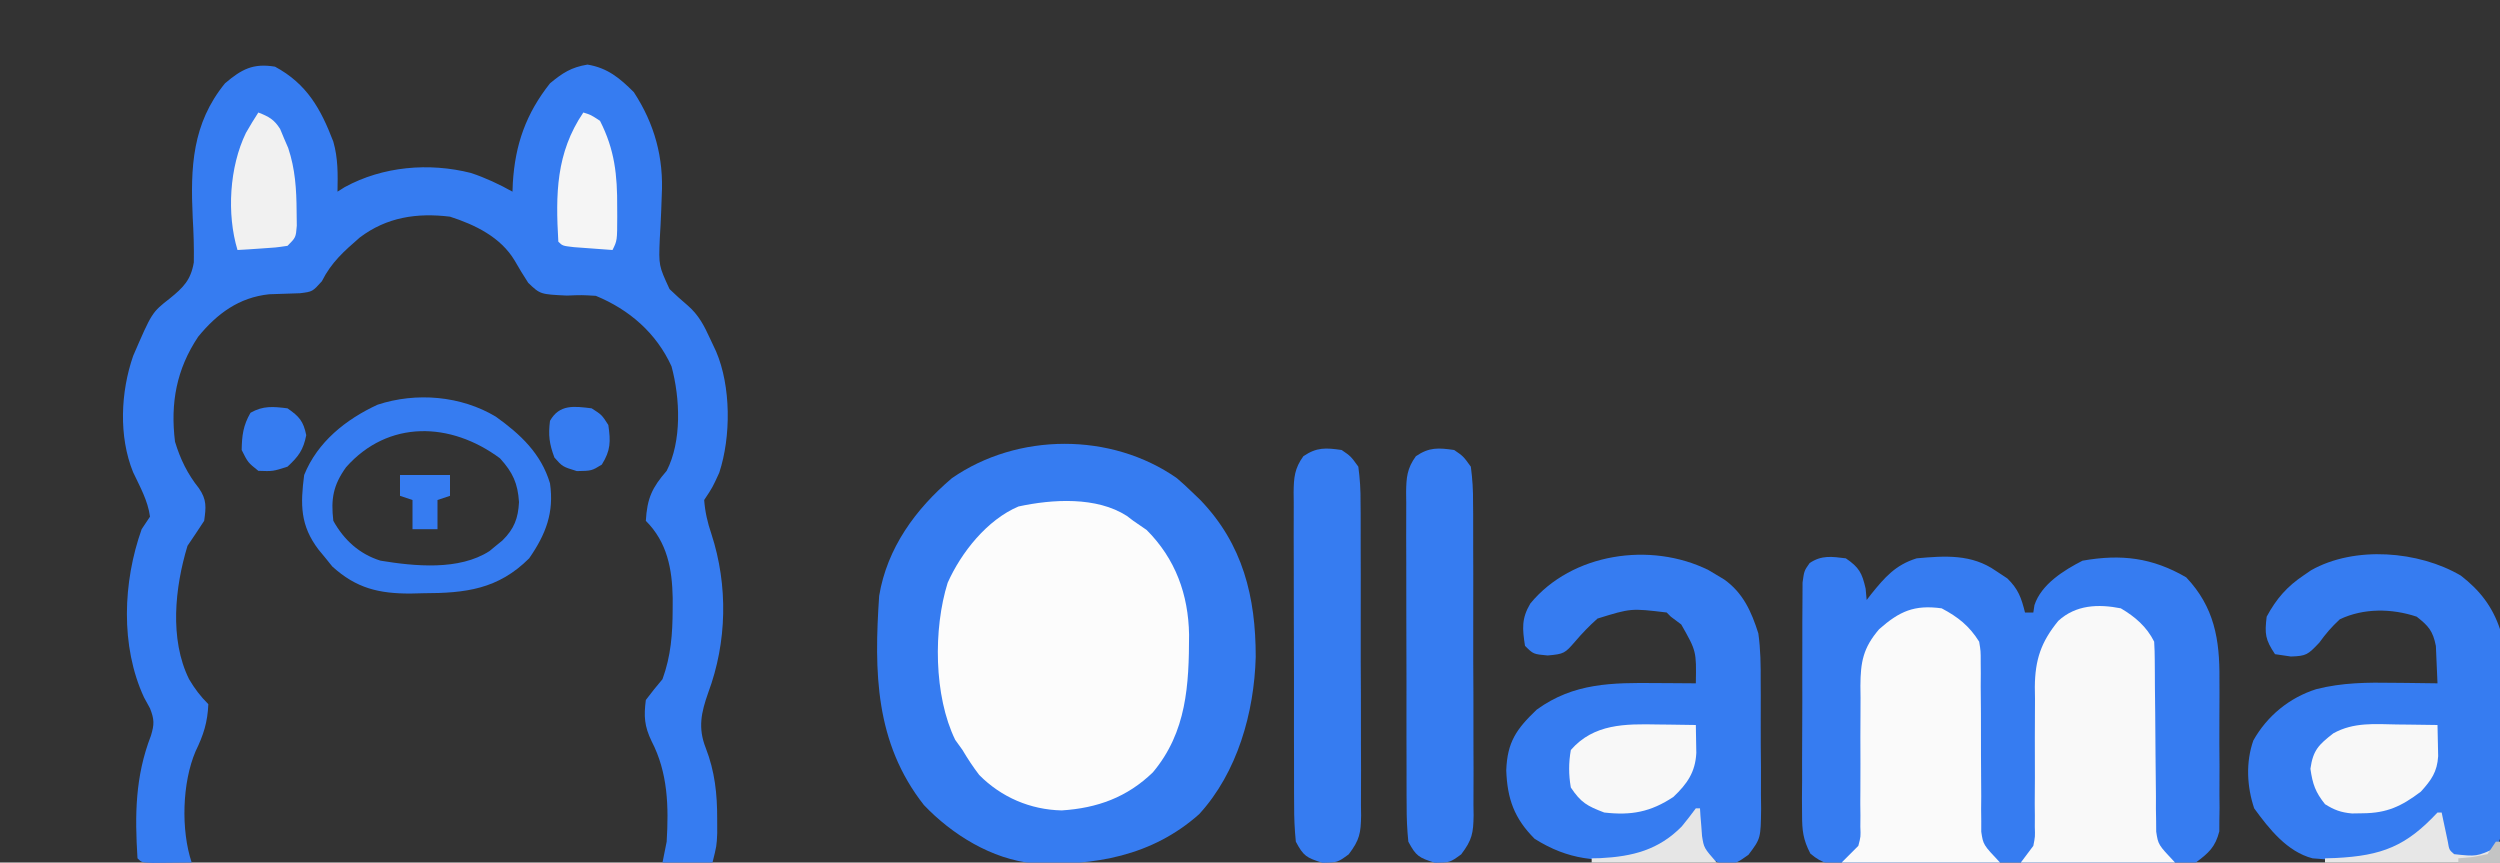 <svg xmlns="http://www.w3.org/2000/svg" width="600" height="207" viewBox="0 0 600 207" fill="none"><rect x="0" y="0" width="600" height="207" fill="#333333" stroke="none"/><g clip-path="url(#clip0_133_96)"><path d="M282.438 114.75C283.66 115.794 284.847 116.88 286 118C286.686 118.659 287.372 119.317 288.078 119.996C298.305 130.621 301.387 143.286 301.373 157.681C301.011 171.029 296.963 185.412 287.793 195.406C276.495 205.449 262.628 207.869 247.96 207.184C238.097 206.26 228.455 200.282 221.735 193.207C209.989 178.261 209.766 161.215 211 143C212.896 131.546 219.719 122.169 228.465 114.758C244.225 103.831 266.66 103.718 282.438 114.75Z" fill="#367CF1"></path><path d="M66 16C73.68 20.147 76.983 26.118 80 34C81.148 38.016 81.082 41.835 81 46C81.574 45.639 82.147 45.278 82.739 44.906C91.854 39.927 102.922 38.959 113.03 41.513C116.525 42.677 119.788 44.205 123 46C123.026 45.31 123.052 44.621 123.078 43.91C123.634 34.702 126.228 27.3 132 20C135.052 17.479 137.09 16.152 141 15.5C145.811 16.302 148.734 18.734 152.125 22.125C157.118 29.78 159.325 37.881 158.817 46.992C158.777 48.11 158.738 49.227 158.698 50.379C158.608 52.703 158.491 55.026 158.346 57.348C158.089 63.74 158.089 63.74 160.691 69.381C162.089 70.728 163.532 72.032 165.016 73.283C167.686 75.593 168.979 78.127 170.438 81.312C170.911 82.319 171.384 83.326 171.871 84.363C175.435 92.686 175.475 104.76 172.625 113.438C171 117 171 117 169 120C169.215 122.865 169.813 125.452 170.742 128.168C174.764 140.518 174.498 154.09 169.973 166.238C168.284 171.034 167.479 174.7 169.375 179.5C171.578 185.183 172.14 190.547 172.125 196.625C172.128 197.731 172.13 198.837 172.133 199.977C172 203 172 203 171 207C167.04 207 163.08 207 159 207C159.33 205.35 159.66 203.7 160 202C160.505 193.594 160.317 185.455 156.375 177.875C154.651 174.27 154.497 171.954 155 168C156.281 166.293 157.618 164.626 159 163C161.04 157.385 161.42 152.134 161.438 146.188C161.441 145.305 161.444 144.422 161.447 143.512C161.319 136.546 160.134 130.134 155 125C155.312 119.595 156.498 117.033 160 113C163.669 105.884 163.235 95.542 161.16 87.91C157.505 79.923 151.065 74.329 143 71C139.577 70.796 139.577 70.796 136.063 70.938C129.67 70.635 129.67 70.635 126.782 67.894C125.637 66.133 124.543 64.337 123.504 62.512C120.159 56.925 114.05 53.948 108 52C100.039 51.033 92.828 52.117 86.356 56.992C82.561 60.292 79.516 62.969 77.25 67.5C75 70 75 70 72.008 70.375C69.545 70.46 67.081 70.542 64.618 70.621C57.367 71.38 52.103 75.262 47.563 80.812C42.359 88.61 40.863 96.703 42 106C43.276 110.204 45.006 113.757 47.75 117.188C49.642 119.93 49.456 121.741 49 125C47.687 127.013 46.352 129.012 45 131C41.974 140.965 40.638 153.415 45.375 163C46.778 165.362 48.053 167.052 50 169C49.818 173.37 48.837 176.4 46.938 180.312C43.71 187.867 43.41 199.228 46 207C44.021 207.027 42.042 207.046 40.063 207.062C38.961 207.074 37.858 207.086 36.723 207.098C34 207 34 207 33 206C32.348 195.611 32.431 186.359 36.223 176.566C37.062 173.796 37.04 172.655 36 170C35.526 169.134 35.051 168.267 34.563 167.375C28.855 155.046 29.508 139.611 34 127C34.66 126.01 35.32 125.02 36 124C35.498 120.165 33.576 116.78 31.938 113.316C28.456 104.714 28.952 94.067 31.961 85.406C36.461 74.986 36.461 74.986 40.755 71.628C44.015 68.988 45.794 67.208 46.517 62.977C46.582 59.359 46.462 55.8 46.25 52.188C45.692 40.185 46.104 29.681 54 20C57.987 16.607 60.757 15.126 66 16Z" fill="#367CF1"></path><path d="M443 134C446.187 136.181 446.879 137.474 447.75 141.25C447.874 142.611 447.874 142.611 448 144C448.363 143.529 448.727 143.059 449.101 142.574C452.351 138.55 454.927 135.568 460 134C466.801 133.383 473.199 132.939 479 137C480.361 137.897 480.361 137.897 481.75 138.812C484.391 141.38 485.116 143.465 486 147C486.66 147 487.32 147 488 147C488.133 146.122 488.133 146.122 488.269 145.227C489.907 140.233 495.306 136.866 499.812 134.562C509.113 132.921 516.557 133.835 524.687 138.562C531.428 145.668 532.755 153.48 532.664 162.957C532.669 164.063 532.673 165.169 532.678 166.308C532.682 168.629 532.673 170.949 532.652 173.269C532.625 176.821 532.652 180.369 532.683 183.92C532.68 186.182 532.674 188.445 532.664 190.707C532.679 192.295 532.679 192.295 532.695 193.914C532.679 194.903 532.663 195.891 532.647 196.909C532.641 198.207 532.641 198.207 532.635 199.53C531.67 203.283 530.099 204.71 527 207C524.071 207.708 521.237 207.684 518.234 207.647C517.362 207.656 516.49 207.664 515.591 207.674C512.715 207.695 509.841 207.681 506.965 207.664C504.964 207.667 502.963 207.672 500.961 207.679C496.771 207.686 492.581 207.675 488.39 207.652C483.017 207.623 477.646 207.64 472.273 207.67C468.142 207.688 464.012 207.682 459.881 207.669C457.9 207.666 455.919 207.67 453.938 207.681C451.17 207.694 448.404 207.675 445.636 207.647C444.817 207.657 443.998 207.667 443.154 207.678C439.38 207.607 437.404 207.344 434.491 204.865C432.731 201.484 432.499 199.317 432.498 195.513C432.489 194.222 432.479 192.931 432.47 191.6C432.48 190.2 432.492 188.799 432.504 187.398C432.504 185.955 432.502 184.512 432.499 183.069C432.498 180.052 432.511 177.034 432.533 174.017C432.562 170.148 432.559 166.281 432.546 162.412C432.539 159.435 432.547 156.459 432.559 153.482C432.564 152.055 432.564 150.629 432.56 149.202C432.558 147.211 432.576 145.219 432.596 143.228C432.601 142.095 432.607 140.962 432.612 139.795C433 137 433 137 434.31 135.138C437.203 133.19 439.637 133.587 443 134Z" fill="#367CF1"></path><path d="M270.437 123.813C270.953 124.204 271.468 124.596 272 125C273.051 125.722 274.103 126.444 275.187 127.188C282.103 134.104 285.216 142.668 285.38 152.335C285.356 164.389 284.821 175.654 276.699 185.352C270.515 191.351 263.351 193.95 254.812 194.5C247.301 194.335 240.323 191.356 235.015 185.996C233.529 184.057 232.243 182.101 231 180C230.133 178.794 230.133 178.794 229.25 177.563C224.113 167.032 223.982 150.918 227.437 139.875C230.69 132.577 236.912 124.741 244.437 121.555C252.601 119.788 263.183 119.149 270.437 123.813Z" fill="#FCFCFC"></path><path d="M410.023 136.813C411.002 137.4 411.002 137.4 412 138C412.59 138.351 413.181 138.701 413.789 139.063C418.369 142.311 420.347 146.81 422 152C422.55 155.889 422.585 159.717 422.566 163.641C422.573 164.726 422.579 165.811 422.585 166.929C422.592 169.208 422.589 171.488 422.576 173.767C422.562 177.254 422.597 180.739 422.635 184.227C422.636 186.448 422.634 188.669 422.629 190.891C422.642 191.93 422.655 192.97 422.669 194.041C422.576 201.235 422.576 201.235 419.621 205.159C417 207 417 207 414.438 207.563C411.072 206.786 409.986 205.837 408 203C407.381 200.297 407.186 197.785 407 195C406.66 195.459 406.319 195.918 405.969 196.391C402.287 201.052 398.859 204.486 393 206C383.35 206.921 376.474 206.437 368.312 201.313C363.439 196.439 361.748 191.759 361.5 184.875C361.757 178.065 363.937 174.971 368.812 170.313C377.72 163.851 386.951 163.838 397.5 163.938C398.877 163.944 398.877 163.944 400.281 163.951C402.521 163.963 404.76 163.979 407 164C407.138 156.274 407.138 156.274 403.5 149.875C402.675 149.256 401.85 148.638 401 148C400.505 147.505 400.505 147.505 400 147C391.423 145.97 391.423 145.97 383.398 148.457C381.43 150.208 379.705 151.994 378 154C375.584 156.784 375.376 156.967 371.438 157.313C368 157 368 157 366 155C365.362 150.888 365.139 148.45 367.285 144.836C377.209 132.765 396.117 129.931 410.023 136.813Z" fill="#367CF1"></path><path d="M590.602 138.145C595.139 141.654 598.187 145.561 600 151C600.102 152.651 600.149 154.305 600.161 155.959C600.171 156.967 600.181 157.975 600.191 159.013C600.195 160.101 600.199 161.188 600.203 162.309C600.209 163.427 600.215 164.545 600.221 165.697C600.23 168.064 600.237 170.43 600.241 172.796C600.25 176.42 600.281 180.043 600.313 183.666C600.319 185.964 600.325 188.261 600.328 190.559C600.341 191.644 600.353 192.73 600.366 193.848C600.363 194.859 600.36 195.87 600.357 196.912C600.362 198.244 600.362 198.244 600.368 199.603C599.924 202.499 598.983 203.874 597 206C594.274 206.748 591.76 206.565 589 206C585.748 203.272 585.466 200.093 585 196C584.409 196.554 583.817 197.109 583.207 197.68C582.417 198.404 581.627 199.129 580.813 199.875C579.647 200.954 579.647 200.954 578.457 202.055C571.616 207.471 563.279 206.66 555 206C548.909 204.404 544.59 198.939 541 194C539.254 188.761 538.959 182.976 540.801 177.711C544.109 171.823 549.442 167.447 555.897 165.398C562.125 163.813 568.167 163.765 574.563 163.875C575.572 163.884 576.58 163.893 577.619 163.902C580.08 163.926 582.54 163.958 585 164C584.94 162.083 584.851 160.166 584.75 158.25C584.704 157.183 584.658 156.115 584.61 155.016C583.884 151.423 582.857 150.231 580 148C574.011 146.004 567.279 145.923 561.563 148.625C559.538 150.502 558.208 152.06 556.625 154.25C553.86 157.147 553.538 157.435 549.813 157.563C548.555 157.377 547.297 157.191 546 157C543.644 153.466 543.51 152.164 544 148C546.344 143.66 548.906 140.73 553 138C553.546 137.626 554.091 137.252 554.653 136.867C565.109 130.946 580.543 132.213 590.602 138.145Z" fill="#367CF1"></path><path d="M509 146C512.429 148.02 515.208 150.417 517 154C517.098 155.516 517.136 157.035 517.142 158.554C517.149 159.499 517.156 160.444 517.163 161.417C517.167 162.441 517.171 163.465 517.176 164.52C517.199 166.678 517.223 168.836 517.248 170.994C517.283 174.405 517.313 177.815 517.326 181.225C517.341 184.511 517.382 187.796 517.426 191.082C517.424 192.1 517.422 193.118 517.42 194.167C517.436 195.121 517.453 196.075 517.47 197.058C517.476 197.894 517.482 198.729 517.488 199.59C517.965 202.723 517.965 202.723 522 207C509.79 207 497.58 207 485 207C485.99 205.68 486.98 204.36 488 203C488.433 200.803 488.433 200.803 488.353 198.45C488.357 197.556 488.36 196.661 488.364 195.739C488.35 194.298 488.35 194.298 488.336 192.828C488.348 190.781 488.361 188.735 488.375 186.688C488.379 183.471 488.375 180.254 488.36 177.037C488.352 173.926 488.374 170.815 488.398 167.703C488.385 166.751 488.372 165.799 488.358 164.817C488.429 158.306 489.85 154.063 494 149C498.212 145.149 503.566 144.927 509 146Z" fill="#F9F9F9"></path><path d="M466 146C469.954 148.089 472.628 150.223 475 154C475.372 156.27 475.372 156.27 475.369 158.781C475.376 159.725 475.383 160.67 475.39 161.643C475.384 162.657 475.377 163.67 475.371 164.715C475.388 166.866 475.406 169.018 475.424 171.17C475.434 174.558 475.437 177.946 475.436 181.335C475.439 184.607 475.467 187.88 475.496 191.152C475.488 192.164 475.48 193.175 475.471 194.218C475.486 195.639 475.486 195.639 475.502 197.089C475.502 197.919 475.501 198.749 475.501 199.603C475.963 202.726 475.963 202.726 480 207C467.46 207 454.92 207 442 207C443.32 205.68 444.64 204.36 446 203C446.581 200.797 446.581 200.797 446.482 198.418C446.489 197.517 446.496 196.616 446.503 195.687C446.492 194.72 446.48 193.754 446.469 192.758C446.476 191.757 446.483 190.755 446.49 189.724C446.52 185.445 446.503 181.166 446.491 176.886C446.488 173.76 446.509 170.634 446.531 167.508C446.52 166.545 446.509 165.582 446.497 164.59C446.54 158.873 447.13 155.51 451 151C455.887 146.694 459.413 145.104 466 146Z" fill="#FAFAFA"></path><path d="M322 108C324.185 109.492 324.185 109.492 326 112C326.399 115.001 326.557 117.636 326.533 120.637C326.542 121.507 326.55 122.377 326.559 123.274C326.582 126.151 326.575 129.026 326.566 131.902C326.571 133.903 326.578 135.903 326.585 137.903C326.595 142.095 326.591 146.287 326.576 150.479C326.559 155.851 326.582 161.222 326.618 166.593C326.64 170.724 326.638 174.854 326.63 178.985C326.629 180.965 326.636 182.946 326.651 184.926C326.668 187.696 326.654 190.464 326.631 193.234C326.643 194.052 326.654 194.869 326.666 195.711C326.596 199.935 326.33 201.565 323.687 205.044C321 207 321 207 317.375 207.063C313.548 205.858 312.841 205.466 311 202C310.704 199.045 310.58 196.302 310.596 193.348C310.589 192.476 310.582 191.604 310.575 190.705C310.557 187.824 310.56 184.944 310.566 182.063C310.562 180.06 310.556 178.058 310.55 176.055C310.541 171.859 310.544 167.662 310.554 163.466C310.565 158.085 310.545 152.706 310.516 147.325C310.497 143.19 310.498 139.055 310.503 134.92C310.504 132.936 310.498 130.952 310.485 128.968C310.47 126.196 310.481 123.425 310.498 120.652C310.488 119.832 310.479 119.011 310.469 118.165C310.515 114.587 310.689 112.43 312.812 109.491C316.026 107.301 318.205 107.458 322 108Z" fill="#367CF1"></path><path d="M349 108C351.185 109.492 351.185 109.492 353 112C353.399 115.001 353.557 117.636 353.533 120.637C353.542 121.507 353.55 122.377 353.559 123.274C353.582 126.151 353.575 129.026 353.566 131.902C353.571 133.903 353.578 135.903 353.585 137.903C353.595 142.095 353.591 146.287 353.576 150.479C353.559 155.851 353.582 161.222 353.618 166.593C353.64 170.724 353.638 174.854 353.63 178.985C353.629 180.965 353.636 182.946 353.651 184.926C353.668 187.696 353.654 190.464 353.631 193.234C353.643 194.052 353.654 194.869 353.666 195.711C353.596 199.935 353.33 201.565 350.687 205.044C348 207 348 207 344.375 207.063C340.548 205.858 339.841 205.466 338 202C337.704 199.045 337.58 196.302 337.596 193.348C337.589 192.476 337.582 191.604 337.575 190.705C337.557 187.824 337.56 184.944 337.566 182.063C337.562 180.06 337.556 178.058 337.55 176.055C337.541 171.859 337.544 167.662 337.554 163.466C337.565 158.085 337.545 152.706 337.516 147.325C337.497 143.19 337.498 139.055 337.503 134.92C337.504 132.936 337.498 130.952 337.485 128.968C337.47 126.196 337.481 123.425 337.498 120.652C337.488 119.832 337.479 119.011 337.469 118.165C337.515 114.587 337.689 112.43 339.812 109.491C343.026 107.301 345.205 107.458 349 108Z" fill="#367CF1"></path><path d="M119 100C124.922 104.229 129.878 108.881 132 116C133.015 122.996 131.013 128.217 127 134C119.558 141.426 111.746 142.362 101.625 142.375C100.622 142.399 99.619 142.424 98.585 142.449C90.919 142.479 85.499 141.176 79.757 135.965C78.949 134.961 78.949 134.961 78.125 133.937C77.293 132.93 77.293 132.93 76.445 131.902C72.044 126.11 72.074 121.116 73 114C76.183 106.075 83.016 100.636 90.625 97.125C99.907 94.073 110.641 94.982 119 100ZM83.062 112.125C79.958 116.451 79.385 119.734 80 125C82.542 129.579 86.258 132.992 91.332 134.562C99.57 135.913 110.191 136.968 117.484 132.254C117.984 131.84 118.484 131.426 119 131C119.52 130.576 120.041 130.152 120.578 129.715C123.425 126.907 124.361 124.366 124.562 120.5C124.268 116.004 123.079 113.387 120 110C108.121 101.181 93.161 100.745 83.062 112.125Z" fill="#367CF1"></path><path d="M397.875 173.875C398.754 173.884 399.633 173.893 400.539 173.903C402.693 173.926 404.846 173.962 407 174C407.032 175.431 407.055 176.862 407.074 178.293C407.088 179.09 407.102 179.887 407.116 180.708C406.882 185.336 404.903 188.144 401.625 191.25C396.169 194.888 391.483 195.754 385 195C380.933 193.448 379.425 192.637 377 189C376.464 185.935 376.461 183.066 377 180C382.523 173.665 390.081 173.723 397.875 173.875Z" fill="#F8F8F8"></path><path d="M575.312 173.875C576.244 173.884 577.175 173.893 578.135 173.903C580.423 173.926 582.712 173.959 585 174C585.044 175.596 585.075 177.193 585.102 178.789C585.12 179.678 585.139 180.567 585.159 181.483C584.919 185.281 583.519 187.216 581 190C576.345 193.515 572.873 195.144 567.062 195.188C566.208 195.202 565.353 195.216 564.473 195.231C561.814 194.983 560.251 194.412 558 193C555.688 190.11 555.026 188.184 554.5 184.5C555.139 180.031 556.478 178.74 560 176C564.866 173.296 569.911 173.776 575.312 173.875Z" fill="#F8F8F8"></path><path d="M62 27C64.507 27.988 65.775 28.643 67.231 30.953C67.704 32.09 67.704 32.09 68.188 33.25C68.511 33.998 68.835 34.745 69.168 35.516C70.853 40.546 71.157 45.473 71.188 50.75C71.202 51.879 71.216 53.008 71.231 54.172C71 57 71 57 69 59C66.18 59.414 66.18 59.414 62.875 59.625C61.78 59.7 60.684 59.775 59.555 59.852C58.712 59.901 57.869 59.95 57 60C54.387 51.364 55.059 40.052 59.024 31.895C59.96 30.23 60.973 28.61 62 27Z" fill="#F1F1F1"></path><path d="M140 27C141.812 27.562 141.812 27.562 144 29C147.549 35.967 148.163 42.043 148.125 49.688C148.128 50.459 148.132 51.23 148.136 52.025C148.126 57.746 148.126 57.746 147 60C145.02 59.86 143.041 59.713 141.062 59.562C139.96 59.481 138.858 59.4 137.722 59.316C135 59 135 59 134 58C133.341 46.648 133.414 36.721 140 27Z" fill="#F5F5F5"></path><path d="M69 98C71.819 99.951 72.81 101.075 73.5 104.437C72.808 107.985 71.654 109.55 69 112C65.5 113.125 65.5 113.125 62 113C59.5 111 59.5 111 58 108C58.06 104.507 58.363 102.096 60.125 99.062C63.184 97.329 65.568 97.578 69 98Z" fill="#367CF1"></path><path d="M142 98C144.438 99.563 144.438 99.563 146 102C146.567 105.965 146.576 108.079 144.438 111.5C142 113 142 113 138.438 113.063C135 112 135 112 133.063 109.813C131.845 106.588 131.554 104.418 132 101C134.28 96.976 137.787 97.483 142 98Z" fill="#367CF1"></path><path d="M585 195C585.33 195 585.66 195 586 195C586.199 195.957 586.199 195.957 586.402 196.934C586.579 197.76 586.756 198.586 586.938 199.438C587.112 200.261 587.286 201.085 587.465 201.934C587.808 203.977 587.808 203.977 589 205C594.366 205.581 594.366 205.581 599 203.5C599.495 202.757 599.495 202.757 600 202C600 203.65 600 205.3 600 207C586.14 207 572.28 207 558 207C558 206.67 558 206.34 558 206C559.268 205.961 559.268 205.961 560.562 205.922C571.689 205.366 577.472 203.079 585 195Z" fill="#E7E7E7"></path><path d="M407 194C407.33 194 407.66 194 408 194C408.037 194.603 408.075 195.207 408.113 195.828C408.212 197.027 408.212 197.027 408.312 198.25C408.371 199.039 408.429 199.828 408.488 200.641C408.935 203.493 408.935 203.493 412 207C402.1 207 392.2 207 382 207C382 206.67 382 206.34 382 206C382.69 205.986 383.379 205.972 384.09 205.957C391.802 205.566 398.084 203.991 403.633 198.336C404.801 196.927 405.908 195.468 407 194Z" fill="#E6E6E6"></path><path d="M96 114C99.96 114 103.92 114 108 114C108 115.65 108 117.3 108 119C107.01 119.33 106.02 119.66 105 120C105 122.31 105 124.62 105 127C103.02 127 101.04 127 99 127C99 124.69 99 122.38 99 120C98.01 119.67 97.02 119.34 96 119C96 117.35 96 115.7 96 114Z" fill="#367CF1"></path><path d="M599 202C599.33 202 599.66 202 600 202C600 203.65 600 205.3 600 207C596.7 207 593.4 207 590 207C590 206.67 590 206.34 590 206C591.114 205.897 592.227 205.794 593.375 205.688C594.571 205.461 595.768 205.234 597 205C597.66 204.01 598.32 203.02 599 202Z" fill="#C4C4C4"></path></g><defs><clipPath id="clip0_133_96"><rect width="600" height="207" fill="white"></rect></clipPath></defs></svg>